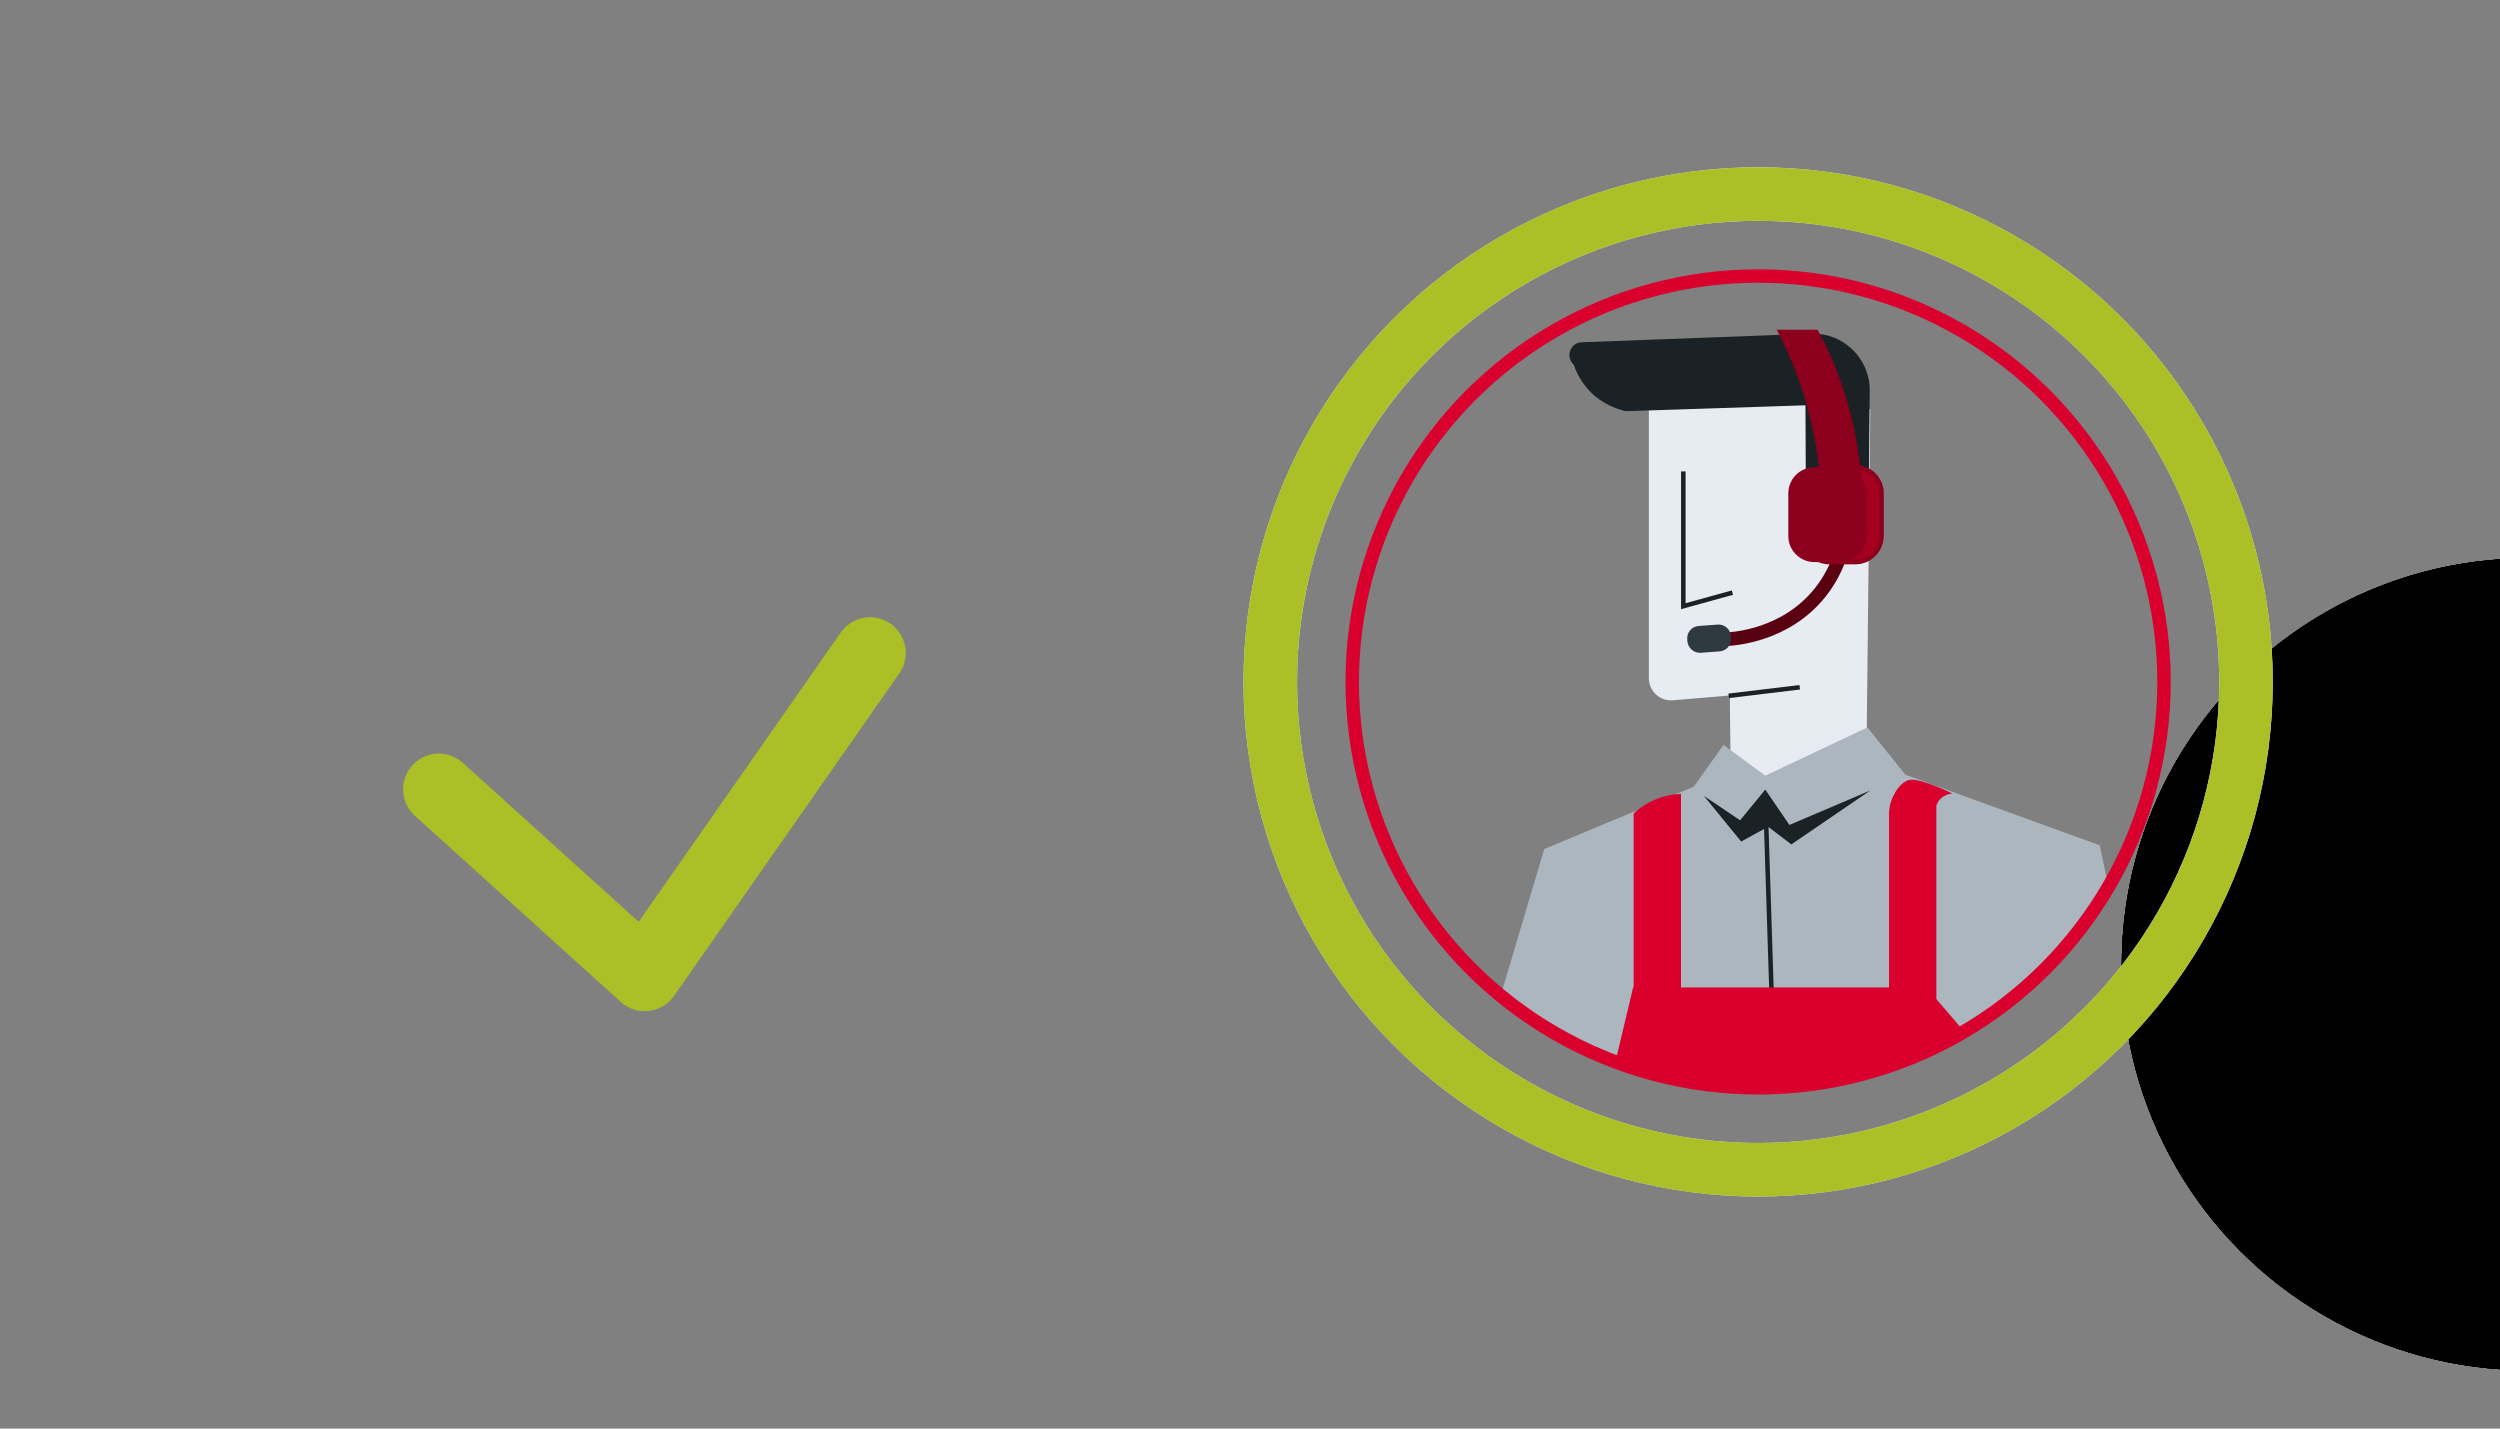 <?xml version="1.0" encoding="UTF-8"?>
<svg xmlns="http://www.w3.org/2000/svg" xmlns:xlink="http://www.w3.org/1999/xlink" id="ewvy65kw6e9m1" viewBox="0 0 1400 800" shape-rendering="geometricPrecision" text-rendering="geometricPrecision">
  <rect x="0" y="0" width="1400" height="800" fill="#808080" stroke="none"/>
  <style><![CDATA[#ewvy65kw6e9m66_tr {animation: ewvy65kw6e9m66_tr__tr 6000ms linear infinite normal forwards}@keyframes ewvy65kw6e9m66_tr__tr { 0% {transform: translate(1006.255px,423.265px) rotate(0deg)} 16.667% {transform: translate(1006.255px,423.265px) rotate(-3.377deg)} 33.333% {transform: translate(1006.255px,423.265px) rotate(0.132deg)} 50% {transform: translate(1006.255px,423.265px) rotate(-4.184deg)} 66.667% {transform: translate(1006.255px,423.265px) rotate(1.762deg)} 83.333% {transform: translate(1006.255px,423.265px) rotate(1.762deg)} 100% {transform: translate(1006.255px,423.265px) rotate(0deg)} }#ewvy65kw6e9m162_ts {animation: ewvy65kw6e9m162_ts__ts 6000ms linear infinite normal forwards}@keyframes ewvy65kw6e9m162_ts__ts { 0% {transform: translate(366.496px,453.536px) scale(0.8,0.8)} 8.333% {transform: translate(366.496px,453.536px) scale(1,1)} 16.667% {transform: translate(366.496px,453.536px) scale(0.8,0.8)} 74.667% {transform: translate(366.496px,453.536px) scale(1,1)} 83% {transform: translate(366.496px,453.536px) scale(1.2,1.2)} 91.333% {transform: translate(366.496px,453.536px) scale(1,1)} 99.667% {transform: translate(366.496px,453.536px) scale(0.8,0.8)} 100% {transform: translate(366.496px,453.536px) scale(0.8,0.8)} }#ewvy65kw6e9m162 {animation: ewvy65kw6e9m162_c_o 6000ms linear infinite normal forwards}@keyframes ewvy65kw6e9m162_c_o { 0% {opacity: 1} 8.333% {opacity: 1} 75% {opacity: 1} 83.333% {opacity: 1} 100% {opacity: 1} }#ewvy65kw6e9m163_ts {animation: ewvy65kw6e9m163_ts__ts 6000ms linear infinite normal forwards}@keyframes ewvy65kw6e9m163_ts__ts { 0% {transform: translate(366.496px,453.536px) scale(0.8,0.8)} 8.333% {transform: translate(366.496px,453.536px) scale(1.2,1.2)} 16.667% {transform: translate(366.496px,453.536px) scale(1.5,1.5)} 74.667% {transform: translate(366.496px,453.536px) scale(0.8,0.8)} 83% {transform: translate(366.496px,453.536px) scale(1.2,1.2)} 91.333% {transform: translate(366.496px,453.536px) scale(1.5,1.5)} 100% {transform: translate(366.496px,453.536px) scale(1.5,1.5)} }#ewvy65kw6e9m163 {animation: ewvy65kw6e9m163_c_o 6000ms linear infinite normal forwards}@keyframes ewvy65kw6e9m163_c_o { 0% {opacity: 0} 8.333% {opacity: 0.5} 16.667% {opacity: 0} 74.667% {opacity: 0} 83% {opacity: 0.5} 91.333% {opacity: 0} 100% {opacity: 0} }#ewvy65kw6e9m177_to {animation: ewvy65kw6e9m177_to__to 6000ms linear infinite normal forwards}@keyframes ewvy65kw6e9m177_to__to { 0% {transform: translate(774.8px,458.4px)} 3.333% {transform: translate(774.8px,400px)} 100% {transform: translate(774.8px,400px)} }#ewvy65kw6e9m177 {animation: ewvy65kw6e9m177_c_o 6000ms linear infinite normal forwards}@keyframes ewvy65kw6e9m177_c_o { 0% {opacity: 1} 3.333% {opacity: 0} 100% {opacity: 0} }#ewvy65kw6e9m178_to {animation: ewvy65kw6e9m178_to__to 6000ms linear infinite normal forwards}@keyframes ewvy65kw6e9m178_to__to { 0% {transform: translate(774.8px,546px)} 78.333% {transform: translate(774.8px,546px)} 83.333% {transform: translate(774.8px,458.4px)} 100% {transform: translate(774.8px,458.4px)} }#ewvy65kw6e9m178 {animation: ewvy65kw6e9m178_c_o 6000ms linear infinite normal forwards}@keyframes ewvy65kw6e9m178_c_o { 0% {opacity: 0} 75% {opacity: 0} 78.333% {opacity: 1} 83.333% {opacity: 1} 100% {opacity: 1} }#ewvy65kw6e9m179_to {animation: ewvy65kw6e9m179_to__to 6000ms linear infinite normal forwards}@keyframes ewvy65kw6e9m179_to__to { 0% {transform: translate(774.8px,546px)} 70% {transform: translate(774.8px,546px)} 78.333% {transform: translate(774.8px,400px)} 100% {transform: translate(774.8px,400px)} }#ewvy65kw6e9m179 {animation: ewvy65kw6e9m179_c_o 6000ms linear infinite normal forwards}@keyframes ewvy65kw6e9m179_c_o { 0% {opacity: 0} 66.667% {opacity: 0} 70% {opacity: 1} 75% {opacity: 1} 78.333% {opacity: 0} 100% {opacity: 0} }#ewvy65kw6e9m180_to {animation: ewvy65kw6e9m180_to__to 6000ms linear infinite normal forwards}@keyframes ewvy65kw6e9m180_to__to { 0% {transform: translate(774.8px,546px)} 61.667% {transform: translate(774.8px,546px)} 70% {transform: translate(774.8px,400px)} 100% {transform: translate(774.8px,400px)} }#ewvy65kw6e9m180 {animation: ewvy65kw6e9m180_c_o 6000ms linear infinite normal forwards}@keyframes ewvy65kw6e9m180_c_o { 0% {opacity: 0} 58.333% {opacity: 0} 61.667% {opacity: 1} 66.667% {opacity: 1} 70% {opacity: 0} 100% {opacity: 0} }#ewvy65kw6e9m181_to {animation: ewvy65kw6e9m181_to__to 6000ms linear infinite normal forwards}@keyframes ewvy65kw6e9m181_to__to { 0% {transform: translate(774.8px,546px)} 53.333% {transform: translate(774.8px,546px)} 61.667% {transform: translate(774.8px,400px)} 100% {transform: translate(774.8px,400px)} }#ewvy65kw6e9m181 {animation: ewvy65kw6e9m181_c_o 6000ms linear infinite normal forwards}@keyframes ewvy65kw6e9m181_c_o { 0% {opacity: 0} 50% {opacity: 0} 53.333% {opacity: 1} 58.333% {opacity: 1} 61.667% {opacity: 0} 100% {opacity: 0} }#ewvy65kw6e9m182_to {animation: ewvy65kw6e9m182_to__to 6000ms linear infinite normal forwards}@keyframes ewvy65kw6e9m182_to__to { 0% {transform: translate(774.8px,546px)} 45% {transform: translate(774.8px,546px)} 53.333% {transform: translate(774.8px,400px)} 100% {transform: translate(774.8px,400px)} }#ewvy65kw6e9m182 {animation: ewvy65kw6e9m182_c_o 6000ms linear infinite normal forwards}@keyframes ewvy65kw6e9m182_c_o { 0% {opacity: 0} 41.667% {opacity: 0} 45% {opacity: 1} 50% {opacity: 1} 53.333% {opacity: 0} 100% {opacity: 0} }#ewvy65kw6e9m183_to {animation: ewvy65kw6e9m183_to__to 6000ms linear infinite normal forwards}@keyframes ewvy65kw6e9m183_to__to { 0% {transform: translate(774.8px,546px)} 36.667% {transform: translate(774.8px,546px)} 45% {transform: translate(774.8px,400px)} 100% {transform: translate(774.8px,400px)} }#ewvy65kw6e9m183 {animation: ewvy65kw6e9m183_c_o 6000ms linear infinite normal forwards}@keyframes ewvy65kw6e9m183_c_o { 0% {opacity: 0} 33.333% {opacity: 0} 36.667% {opacity: 1} 41.667% {opacity: 1} 45% {opacity: 0} 100% {opacity: 0} }#ewvy65kw6e9m184_to {animation: ewvy65kw6e9m184_to__to 6000ms linear infinite normal forwards}@keyframes ewvy65kw6e9m184_to__to { 0% {transform: translate(774.8px,546px)} 28.333% {transform: translate(774.8px,546px)} 36.667% {transform: translate(774.8px,400px)} 100% {transform: translate(774.8px,400px)} }#ewvy65kw6e9m184 {animation: ewvy65kw6e9m184_c_o 6000ms linear infinite normal forwards}@keyframes ewvy65kw6e9m184_c_o { 0% {opacity: 0} 25% {opacity: 0} 28.333% {opacity: 1} 33.333% {opacity: 1} 36.667% {opacity: 0} 100% {opacity: 0} }#ewvy65kw6e9m185_to {animation: ewvy65kw6e9m185_to__to 6000ms linear infinite normal forwards}@keyframes ewvy65kw6e9m185_to__to { 0% {transform: translate(774.8px,546px)} 20% {transform: translate(774.8px,546px)} 28.333% {transform: translate(774.8px,400px)} 100% {transform: translate(774.8px,400px)} }#ewvy65kw6e9m185 {animation: ewvy65kw6e9m185_c_o 6000ms linear infinite normal forwards}@keyframes ewvy65kw6e9m185_c_o { 0% {opacity: 0} 16.667% {opacity: 0} 20% {opacity: 1} 25% {opacity: 1} 28.333% {opacity: 0} 100% {opacity: 0} }#ewvy65kw6e9m186_to {animation: ewvy65kw6e9m186_to__to 6000ms linear infinite normal forwards}@keyframes ewvy65kw6e9m186_to__to { 0% {transform: translate(774.8px,555.222px)} 11.667% {transform: translate(774.8px,555.222px)} 20% {transform: translate(774.8px,400px)} 100% {transform: translate(774.8px,400px)} }#ewvy65kw6e9m186 {animation: ewvy65kw6e9m186_c_o 6000ms linear infinite normal forwards}@keyframes ewvy65kw6e9m186_c_o { 0% {opacity: 0} 8.333% {opacity: 0} 11.667% {opacity: 1} 16.667% {opacity: 1} 20% {opacity: 0} 100% {opacity: 0} }#ewvy65kw6e9m187_to {animation: ewvy65kw6e9m187_to__to 6000ms linear infinite normal forwards}@keyframes ewvy65kw6e9m187_to__to { 0% {transform: translate(774.8px,555.222px)} 3.333% {transform: translate(774.8px,555.222px)} 11.667% {transform: translate(774.8px,400px)} 100% {transform: translate(774.8px,400px)} }#ewvy65kw6e9m187 {animation: ewvy65kw6e9m187_c_o 6000ms linear infinite normal forwards}@keyframes ewvy65kw6e9m187_c_o { 0% {opacity: 0} 3.333% {opacity: 1} 8.333% {opacity: 1} 11.667% {opacity: 0} 100% {opacity: 0} }#ewvy65kw6e9m190_to {animation: ewvy65kw6e9m190_to__to 6000ms linear infinite normal forwards}@keyframes ewvy65kw6e9m190_to__to { 0% {transform: translate(774.8px,546px)} 78.333% {transform: translate(774.8px,546px)} 83.333% {transform: translate(774.8px,458.4px)} 100% {transform: translate(774.8px,458.4px)} }#ewvy65kw6e9m190 {animation: ewvy65kw6e9m190_c_o 6000ms linear infinite normal forwards}@keyframes ewvy65kw6e9m190_c_o { 0% {opacity: 0} 75% {opacity: 0} 78.333% {opacity: 1} 83.333% {opacity: 1} 100% {opacity: 1} }]]></style>
  <defs>
    <circle id="ewvy65kw6e9m2" r="227.3"></circle>
    <circle id="ewvy65kw6e9m3" r="227.3"></circle>
    <circle id="ewvy65kw6e9m4" r="227.3"></circle>
    <circle id="ewvy65kw6e9m5" r="227.3"></circle>
    <circle id="ewvy65kw6e9m6" r="227.3"></circle>
    <path id="ewvy65kw6e9m7" d="M1467.5,418.7L1444.6,376.9C1435.9,361,1415.6,355.8,1400.2,365.2L1290.8,432.5C1285.4,435.8,1286.8,444.2,1293,445.6C1295.7,448,1301,452.2,1309.2,454.5C1319.3,457.2,1327.7,455.1,1331.3,454C1359.9,436.6,1388.6,419.1,1417.1,401.7L1439.2,440.5L1450,432.6L1462.4,455.2L1473.6,444.4L1461.8,423.3L1467.5,418.7Z"></path>
    <circle id="ewvy65kw6e9m8" r="227.3"></circle>
    <circle id="ewvy65kw6e9m9" r="227.3"></circle>
    <circle id="ewvy65kw6e9m10" r="227.3"></circle>
    <circle id="ewvy65kw6e9m11" r="227.3"></circle>
    <circle id="ewvy65kw6e9m12" r="227.3"></circle>
    <circle id="ewvy65kw6e9m13" r="227.3"></circle>
    <circle id="ewvy65kw6e9m14" r="227.3"></circle>
    <circle id="ewvy65kw6e9m15" r="227.3"></circle>
    <circle id="ewvy65kw6e9m16" r="227.3"></circle>
    <circle id="ewvy65kw6e9m17" r="227.3"></circle>
    <circle id="ewvy65kw6e9m18" r="227.3"></circle>
    <circle id="ewvy65kw6e9m19" r="227.3"></circle>
    <circle id="ewvy65kw6e9m20" r="227.3"></circle>
  </defs>
  <g id="ewvy65kw6e9m21">
    <g id="ewvy65kw6e9m22">
      <g id="ewvy65kw6e9m23">
        <g id="ewvy65kw6e9m24">
          <g id="ewvy65kw6e9m25">
            <g id="ewvy65kw6e9m26" clip-path="url(#ewvy65kw6e9m27)">
              <clipPath id="ewvy65kw6e9m27">
                <use id="ewvy65kw6e9m28" width="454.6" height="454.6" xlink:href="#ewvy65kw6e9m2" transform="matrix(1 0 0 1 1415.5 540)" fill="rgb(0,0,0)" stroke="none" stroke-width="1"></use>
              </clipPath>
            </g>
          </g>
        </g>
      </g>
      <g id="ewvy65kw6e9m29">
        <g id="ewvy65kw6e9m30">
          <g id="ewvy65kw6e9m31">
            <g id="ewvy65kw6e9m32" clip-path="url(#ewvy65kw6e9m33)">
              <clipPath id="ewvy65kw6e9m33">
                <use id="ewvy65kw6e9m34" width="454.6" height="454.6" xlink:href="#ewvy65kw6e9m3" transform="matrix(1 0 0 1 1415.5 540)" fill="rgb(0,0,0)" stroke="none" stroke-width="1"></use>
              </clipPath>
            </g>
          </g>
        </g>
      </g>
      <g id="ewvy65kw6e9m35">
        <g id="ewvy65kw6e9m36">
          <g id="ewvy65kw6e9m37">
            <g id="ewvy65kw6e9m38" clip-path="url(#ewvy65kw6e9m39)">
              <clipPath id="ewvy65kw6e9m39"></clipPath>
            </g>
          </g>
        </g>
      </g>
      <g id="ewvy65kw6e9m40">
        <g id="ewvy65kw6e9m41">
          <g id="ewvy65kw6e9m42">
            <g id="ewvy65kw6e9m43" clip-path="url(#ewvy65kw6e9m44)">
              <clipPath id="ewvy65kw6e9m44">
                <use id="ewvy65kw6e9m45" width="454.6" height="454.6" xlink:href="#ewvy65kw6e9m5" transform="matrix(1 0 0 1 1415.5 540)" fill="rgb(0,0,0)" stroke="none" stroke-width="1"></use>
              </clipPath>
            </g>
          </g>
        </g>
      </g>
      <g id="ewvy65kw6e9m46">
        <g id="ewvy65kw6e9m47">
          <g id="ewvy65kw6e9m48">
            <g id="ewvy65kw6e9m49" clip-path="url(#ewvy65kw6e9m58)">
              <g id="ewvy65kw6e9m50">
                <g id="ewvy65kw6e9m51">
                  <g id="ewvy65kw6e9m52">
                    <g id="ewvy65kw6e9m53">
                      <g id="ewvy65kw6e9m54" clip-path="url(#ewvy65kw6e9m56)">
                        <rect id="ewvy65kw6e9m55" display="none" width="59.3" height="62.2" rx="0" ry="0" transform="matrix(0.992 -0.128 0.128 0.992 1427.388 413.351)" fill="rgb(172,182,191)" stroke="none" stroke-width="1"></rect>
                        <clipPath id="ewvy65kw6e9m56">
                          <use id="ewvy65kw6e9m57" width="186.154" height="95.299" xlink:href="#ewvy65kw6e9m7" fill="rgb(0,0,0)" stroke="none" stroke-width="1"></use>
                        </clipPath>
                      </g>
                    </g>
                  </g>
                </g>
              </g>
              <clipPath id="ewvy65kw6e9m58">
                <use id="ewvy65kw6e9m59" width="454.6" height="454.6" xlink:href="#ewvy65kw6e9m6" transform="matrix(1 0 0 1 1415.5 540)" fill="rgb(0,0,0)" stroke="none" stroke-width="1"></use>
              </clipPath>
            </g>
          </g>
        </g>
      </g>
      <g id="ewvy65kw6e9m60">
        <g id="ewvy65kw6e9m61">
          <g id="ewvy65kw6e9m62">
            <g id="ewvy65kw6e9m63" clip-path="url(#ewvy65kw6e9m64)">
              <clipPath id="ewvy65kw6e9m64">
                <use id="ewvy65kw6e9m65" width="454.6" height="454.6" xlink:href="#ewvy65kw6e9m8" transform="matrix(1 0 0 1 1415.5 540)" fill="rgb(0,0,0)" stroke="none" stroke-width="1"></use>
              </clipPath>
            </g>
          </g>
        </g>
        <g id="ewvy65kw6e9m66_tr" transform="translate(1006.255,423.265) rotate(0)">
          <g id="ewvy65kw6e9m66" transform="translate(-1006.255,-423.265)">
            <polygon id="ewvy65kw6e9m67" points="1475.1,614.6 1399.7,614.6 1397.1,387.3 1477.6,387.3" transform="matrix(1 0 0 1 -430.245 -158.184)" fill="rgb(230,236,242)" stroke="none" stroke-width="1"></polygon>
            <path id="ewvy65kw6e9m68" d="M1454.9,350.2L1354.3,350.2L1354.3,537.9C1354.3,545.2,1360.5,550.9,1367.8,550.3L1473.5,541.3L1473.5,368.7C1473.4,358.5,1465.1,350.2,1454.9,350.2Z" transform="matrix(1 0 0 1 -430.945 -158.134)" fill="rgb(230,236,242)" stroke="none" stroke-width="1"></path>
            <polyline id="ewvy65kw6e9m69" points="1401.1,490 1373.6,497.6 1373.6,422.1" transform="matrix(1 0 0 1 -430.945 -158.134)" fill="none" stroke="rgb(27,34,38)" stroke-width="2.536" stroke-miterlimit="10"></polyline>
            <line id="ewvy65kw6e9m70" x1="1399" y1="547.8" x2="1438.8" y2="543" transform="matrix(1 0 0 1 -430.945 -158.134)" fill="none" stroke="rgb(27,34,38)" stroke-width="2.536" stroke-miterlimit="10"></line>
            <path id="ewvy65kw6e9m71" d="M1477.5,424.7L1478,377C1478.2,358.9,1463.2,344.3,1445.1,345L1316.7,349.8C1310.3,350,1307.4,358,1312.2,362.3C1313.4,365.7,1316,372.1,1322,378C1329.5,385.3,1337.9,387.6,1341.5,388.4C1375,387.3,1408.5,386.2,1442,385.1L1442.2,429.7L1455.4,428L1455,453.8L1470.1,449.9L1470.3,425.7L1477.5,424.7Z" transform="matrix(1 0 0 1 -430.945 -158.134)" fill="rgb(27,34,38)" stroke="none" stroke-width="1"></path>
            <g id="ewvy65kw6e9m72">
              <path id="ewvy65kw6e9m73" d="M1464.7,454.7C1463.9,461.7,1461.2,476.3,1450.1,490.1C1431,513.9,1402.4,515.9,1397.6,516.1" transform="matrix(1 0 0 1 -430.945 -158.134)" fill="none" stroke="rgb(89,0,17)" stroke-width="7.607" stroke-linecap="round" stroke-miterlimit="10"></path>
              <path id="ewvy65kw6e9m74" d="M1470,472.9L1455.4,472.9C1447.4,472.9,1440.8,466.4,1440.8,458.3L1440.8,434.4C1440.8,426.4,1447.3,419.8,1455.4,419.8L1470,419.8C1478,419.8,1484.6,426.3,1484.6,434.4L1484.6,458.3C1484.5,466.3,1478,472.9,1470,472.9Z" transform="matrix(1 0 0 1 -430.945 -158.134)" fill="rgb(166,0,32)" stroke="rgb(140,0,29)" stroke-width="2.536" stroke-miterlimit="10"></path>
              <use id="ewvy65kw6e9m75" display="none" width="454.6" height="454.6" xlink:href="#ewvy65kw6e9m11" transform="matrix(1 0 0 1 1415.5 540)" fill="rgb(0,0,0)" stroke="none" stroke-width="1"></use>
              <path id="ewvy65kw6e9m76" d="M1461.6,472.9L1447,472.9C1439,472.9,1432.4,466.4,1432.4,458.3L1432.4,434.4C1432.4,426.4,1438.9,419.8,1447,419.8L1461.6,419.8C1469.6,419.8,1476.2,426.3,1476.2,434.4L1476.2,458.3C1476.2,466.3,1469.7,472.9,1461.6,472.9Z" transform="matrix(1 0 0 1 -430.945 -158.134)" fill="rgb(140,0,29)" stroke="none" stroke-width="1"></path>
              <use id="ewvy65kw6e9m77" display="none" width="454.6" height="454.6" xlink:href="#ewvy65kw6e9m10" transform="matrix(1 0 0 1 1415.5 540)" fill="rgb(0,0,0)" stroke="none" stroke-width="1"></use>
              <path id="ewvy65kw6e9m78" d="M1474.1,445.3L1451.2,445.3C1450.9,419,1446.4,387.5,1432,355.3C1430.1,351,1428,346.8,1425.9,342.8C1433.5,342.8,1441.2,342.8,1448.8,342.8C1450.5,346,1452.2,349.3,1453.9,352.7C1469.3,385.1,1474,417.5,1474.1,445.3Z" transform="matrix(1 0 0 1 -430.945 -158.134)" fill="rgb(140,0,29)" stroke="none" stroke-width="1"></path>
              <use id="ewvy65kw6e9m79" display="none" width="454.6" height="454.6" xlink:href="#ewvy65kw6e9m4" transform="matrix(1 0 0 1 1415.5 540)" fill="rgb(0,0,0)" stroke="none" stroke-width="1"></use>
              <path id="ewvy65kw6e9m80" display="none" d="M1476.9,465.9L1434.9,465.9L1434.9,425.1L1476.9,425.1C1483.8,427.4,1486.6,431.4,1487.5,432.9C1492.6,441.5,1489,455.6,1476.9,465.9Z" fill="rgb(230,236,242)" stroke="none" stroke-width="1"></path>
              <path id="ewvy65kw6e9m81" d="M1383.3,523.7L1394,522.9C1397.8,522.6,1400.6,519.3,1400.3,515.5L1400.2,514.2C1399.9,510.4,1396.6,507.6,1392.8,507.9L1382.1,508.7C1378.3,509,1375.5,512.3,1375.8,516.1L1375.9,517.4C1376.3,521.1,1379.6,523.9,1383.3,523.7Z" transform="matrix(1 0 0 1 -430.945 -158.134)" fill="rgb(47,57,64)" stroke="none" stroke-width="1"></path>
              <use id="ewvy65kw6e9m82" display="none" width="454.6" height="454.6" xlink:href="#ewvy65kw6e9m13" transform="matrix(1 0 0 1 1415.5 540)" fill="rgb(0,0,0)" stroke="none" stroke-width="1"></use>
              <use id="ewvy65kw6e9m83" display="none" width="454.6" height="454.6" xlink:href="#ewvy65kw6e9m14" transform="matrix(1 0 0 1 1415.5 540)" fill="rgb(0,0,0)" stroke="none" stroke-width="1"></use>
            </g>
          </g>
        </g>
      </g>
      <g id="ewvy65kw6e9m84">
        <g id="ewvy65kw6e9m85">
          <g id="ewvy65kw6e9m86">
            <g id="ewvy65kw6e9m87" clip-path="url(#ewvy65kw6e9m88)">
              <clipPath id="ewvy65kw6e9m88">
                <use id="ewvy65kw6e9m89" width="454.6" height="454.6" xlink:href="#ewvy65kw6e9m9" transform="matrix(1 0 0 1 1415.5 540)" fill="rgb(0,0,0)" stroke="none" stroke-width="1"></use>
              </clipPath>
            </g>
          </g>
        </g>
      </g>
      <g id="ewvy65kw6e9m90">
        <g id="ewvy65kw6e9m91">
          <g id="ewvy65kw6e9m92">
            <g id="ewvy65kw6e9m93" clip-path="url(#ewvy65kw6e9m94)">
              <clipPath id="ewvy65kw6e9m94"></clipPath>
            </g>
          </g>
        </g>
      </g>
      <g id="ewvy65kw6e9m95">
        <g id="ewvy65kw6e9m96">
          <g id="ewvy65kw6e9m97">
            <g id="ewvy65kw6e9m98" clip-path="url(#ewvy65kw6e9m99)">
              <clipPath id="ewvy65kw6e9m99"></clipPath>
            </g>
          </g>
        </g>
      </g>
      <g id="ewvy65kw6e9m100">
        <g id="ewvy65kw6e9m101">
          <g id="ewvy65kw6e9m102">
            <g id="ewvy65kw6e9m103" clip-path="url(#ewvy65kw6e9m104)">
              <clipPath id="ewvy65kw6e9m104" display="none">
                <use id="ewvy65kw6e9m105" width="454.6" height="454.6" xlink:href="#ewvy65kw6e9m12" transform="matrix(1 0 0 1 1415.5 540)" fill="rgb(0,0,0)" stroke="none" stroke-width="1"></use>
              </clipPath>
            </g>
          </g>
        </g>
      </g>
      <g id="ewvy65kw6e9m106">
        <g id="ewvy65kw6e9m107">
          <g id="ewvy65kw6e9m108">
            <g id="ewvy65kw6e9m109" clip-path="url(#ewvy65kw6e9m110)">
              <clipPath id="ewvy65kw6e9m110"></clipPath>
            </g>
          </g>
        </g>
      </g>
      <g id="ewvy65kw6e9m111">
        <g id="ewvy65kw6e9m112">
          <g id="ewvy65kw6e9m113">
            <g id="ewvy65kw6e9m114" clip-path="url(#ewvy65kw6e9m115)">
              <clipPath id="ewvy65kw6e9m115"></clipPath>
            </g>
          </g>
        </g>
      </g>
      <g id="ewvy65kw6e9m116">
        <g id="ewvy65kw6e9m117">
          <g id="ewvy65kw6e9m118">
            <g id="ewvy65kw6e9m119" clip-path="url(#ewvy65kw6e9m121)">
              <polygon id="ewvy65kw6e9m120" points="1295.7,633.6 1379.4,598.7 1396.1,575.3 1419.5,592.5 1476.7,565.5 1498,592 1606.8,631.5 1642.1,799 1247.8,794.9" transform="matrix(1 0 0 1 -430.945 -158.134)" fill="rgb(172,182,191)" stroke="none" stroke-width="1"></polygon>
              <clipPath id="ewvy65kw6e9m121">
                <use id="ewvy65kw6e9m122" width="454.6" height="454.6" xlink:href="#ewvy65kw6e9m15" transform="matrix(1 0 0 1 984.555 381.866)" fill="rgb(0,0,0)" stroke="none" stroke-width="1"></use>
              </clipPath>
            </g>
          </g>
        </g>
      </g>
      <g id="ewvy65kw6e9m123">
        <g id="ewvy65kw6e9m124">
          <g id="ewvy65kw6e9m125">
            <g id="ewvy65kw6e9m126" clip-path="url(#ewvy65kw6e9m128)">
              <polygon id="ewvy65kw6e9m127" points="1385.2,603.9 1405.4,617.5 1419.5,600.3 1433,620.1 1478.3,600.8 1434.1,631 1421.1,621.1 1406,629.4" transform="matrix(1 0 0 1 -430.945 -158.134)" fill="rgb(27,34,38)" stroke="none" stroke-width="1"></polygon>
              <clipPath id="ewvy65kw6e9m128">
                <use id="ewvy65kw6e9m129" width="454.6" height="454.6" xlink:href="#ewvy65kw6e9m16" transform="matrix(1 0 0 1 984.555 381.866)" fill="rgb(0,0,0)" stroke="none" stroke-width="1"></use>
              </clipPath>
            </g>
          </g>
        </g>
      </g>
      <g id="ewvy65kw6e9m130">
        <g id="ewvy65kw6e9m131">
          <g id="ewvy65kw6e9m132">
            <g id="ewvy65kw6e9m133" clip-path="url(#ewvy65kw6e9m135)">
              <line id="ewvy65kw6e9m134" x1="1420" y1="619.6" x2="1423.6" y2="732.4" transform="matrix(1 0 0 1 -430.945 -158.134)" fill="none" stroke="rgb(27,34,38)" stroke-width="2.536" stroke-miterlimit="10"></line>
              <clipPath id="ewvy65kw6e9m135">
                <use id="ewvy65kw6e9m136" width="454.6" height="454.6" xlink:href="#ewvy65kw6e9m17" transform="matrix(1 0 0 1 984.555 381.866)" fill="rgb(0,0,0)" stroke="none" stroke-width="1"></use>
              </clipPath>
            </g>
          </g>
        </g>
      </g>
      <g id="ewvy65kw6e9m137">
        <g id="ewvy65kw6e9m138">
          <g id="ewvy65kw6e9m139">
            <g id="ewvy65kw6e9m140" clip-path="url(#ewvy65kw6e9m142)">
              <path id="ewvy65kw6e9m141" d="M1372.3,602.7C1367.8,602.9,1360.3,603.9,1352.7,608.5C1349.9,610.2,1347.6,612,1345.8,613.7C1345.8,654.3,1345.8,694.9,1345.8,735.5L1372.3,735.5L1372.3,602.7Z" transform="matrix(1 0 0 1 -430.945 -158.134)" fill="rgb(218,0,45)" stroke="none" stroke-width="1"></path>
              <clipPath id="ewvy65kw6e9m142">
                <use id="ewvy65kw6e9m143" width="454.6" height="454.6" xlink:href="#ewvy65kw6e9m18" transform="matrix(1 0 0 1 984.555 381.866)" fill="rgb(0,0,0)" stroke="none" stroke-width="1"></use>
              </clipPath>
            </g>
          </g>
        </g>
      </g>
      <g id="ewvy65kw6e9m144">
        <g id="ewvy65kw6e9m145">
          <g id="ewvy65kw6e9m146">
            <g id="ewvy65kw6e9m147" clip-path="url(#ewvy65kw6e9m149)">
              <path id="ewvy65kw6e9m148" d="M1524.2,602.5C1519.3,600,1514.9,598.3,1511.5,597.1C1503.1,594.2,1500.8,594.7,1499.8,595C1495.1,596.5,1492.6,601.2,1491.3,603.7C1489.2,607.8,1488.8,611.6,1488.8,613.7C1488.8,654.3,1488.8,694.9,1488.8,735.5L1515.3,735.5L1515.3,609.3C1515.6,608.4,1516.3,606.6,1518,605.1C1520.6,602.9,1523.4,602.6,1524.2,602.5Z" transform="matrix(1 0 0 1 -430.945 -158.134)" fill="rgb(218,0,45)" stroke="none" stroke-width="1"></path>
              <clipPath id="ewvy65kw6e9m149">
                <use id="ewvy65kw6e9m150" width="454.6" height="454.6" xlink:href="#ewvy65kw6e9m19" transform="matrix(1 0 0 1 984.555 381.866)" fill="rgb(0,0,0)" stroke="none" stroke-width="1"></use>
              </clipPath>
            </g>
          </g>
        </g>
      </g>
      <g id="ewvy65kw6e9m151">
        <g id="ewvy65kw6e9m152">
          <g id="ewvy65kw6e9m153">
            <g id="ewvy65kw6e9m154" clip-path="url(#ewvy65kw6e9m156)">
              <polygon id="ewvy65kw6e9m155" points="1319,885.1 1319,822.3 1345.5,711.1 1509.7,711.1 1544.5,751.7 1555.4,871.8" transform="matrix(1 0 0 1 -430.945 -158.134)" fill="rgb(218,0,45)" stroke="none" stroke-width="1"></polygon>
              <clipPath id="ewvy65kw6e9m156">
                <use id="ewvy65kw6e9m157" width="454.6" height="454.6" xlink:href="#ewvy65kw6e9m20" transform="matrix(1 0 0 1 984.555 381.866)" fill="rgb(0,0,0)" stroke="none" stroke-width="1"></use>
              </clipPath>
            </g>
          </g>
        </g>
      </g>
    </g>
    <circle id="ewvy65kw6e9m158" r="227.3" transform="matrix(1 0 0 1 984.555 381.866)" fill="none" stroke="rgb(218,0,45)" stroke-width="7.536" stroke-linecap="round" stroke-linejoin="round" stroke-miterlimit="10"></circle>
    <circle id="ewvy65kw6e9m159" r="273.2" transform="matrix(1 0 0 1 984.555 381.866)" fill="none" stroke="rgb(230,236,242)" stroke-width="30" stroke-linecap="round" stroke-linejoin="round" stroke-miterlimit="10"></circle>
    <g id="ewvy65kw6e9m160">
      <path id="ewvy65kw6e9m161" display="none" d="M1415.5,266.8C1566.4,266.8,1688.7,389.1,1688.7,540C1688.7,690.9,1566.4,813.2,1415.5,813.2C1264.6,813.2,1142.2,690.9,1142.2,540" fill="none" stroke="rgb(171,191,38)" stroke-width="30" stroke-linecap="round" stroke-linejoin="round" stroke-miterlimit="10" stroke-dasharray="20,200"></path>
      <g id="ewvy65kw6e9m162_ts" transform="translate(366.496,453.536) scale(0.8,0.8)">
        <path id="ewvy65kw6e9m162" d="M-28.629,145.6C-28.629,145.6,115.497,275.916,115.497,275.916C115.497,275.916,273.2,50.15,273.2,50.15C273.2,50.15,115.497,275.916,115.497,275.916C115.497,275.916,-28.629,145.6,-28.629,145.6Z" transform="translate(-122.286,-159.999)" fill="none" stroke="rgb(171,191,38)" stroke-width="50" stroke-linecap="round" stroke-linejoin="round" stroke-miterlimit="10" stroke-dasharray="0"></path>
      </g>
      <g id="ewvy65kw6e9m163_ts" transform="translate(366.496,453.536) scale(0.8,0.8)">
        <path id="ewvy65kw6e9m163" d="M-28.629,145.6C-28.629,145.6,115.497,275.916,115.497,275.916C115.497,275.916,273.2,50.15,273.2,50.15C273.2,50.15,115.497,275.916,115.497,275.916C115.497,275.916,-28.629,145.6,-28.629,145.6Z" transform="translate(-122.286,-159.999)" opacity="0" fill="none" stroke="rgb(171,191,38)" stroke-width="50" stroke-linecap="round" stroke-linejoin="round" stroke-miterlimit="10" stroke-dasharray="0"></path>
      </g>
      <circle id="ewvy65kw6e9m164" r="273.2" transform="matrix(1 0 0 1 984.555 381.866)" fill="none" stroke="rgb(171,191,38)" stroke-width="30" stroke-linecap="round" stroke-linejoin="round" stroke-miterlimit="10" stroke-dasharray="0"></circle>
    </g>
    <g id="ewvy65kw6e9m165"></g>
  </g>
  <g id="ewvy65kw6e9m166">
    <g id="ewvy65kw6e9m167"></g>
    <g id="ewvy65kw6e9m168"></g>
    <g id="ewvy65kw6e9m169"></g>
    <g id="ewvy65kw6e9m170"></g>
    <g id="ewvy65kw6e9m171"></g>
    <g id="ewvy65kw6e9m172"></g>
    <g id="ewvy65kw6e9m173"></g>
    <g id="ewvy65kw6e9m174"></g>
    <g id="ewvy65kw6e9m175"></g>
    <g id="ewvy65kw6e9m176" display="none">
      <g id="ewvy65kw6e9m177_to" transform="translate(774.8,458.4)">
        <path id="ewvy65kw6e9m177" d="M1894.6,866.5C1882.2,878,1867.5,882.9,1851.6,882.9C1812.7,882.9,1783.9,858.4,1783.9,818.9L1783.9,818.3C1783.9,773.9,1818.2,745.1,1864.3,745.1C1893.7,745.1,1911,753.2,1926.3,768.4C1941,783.1,1950.5,806.2,1950.5,843.4L1950.5,844C1950.5,909.7,1917.6,955,1857.4,955C1827.1,955,1805.5,945.5,1786.8,931.1L1813,892.5C1827.1,903.5,1840.4,908.6,1856.2,908.6C1885.7,908.5,1893.2,882.6,1894.6,866.5ZM1895.2,816.6L1895.2,816C1895.2,800.4,1884,788.3,1866.4,788.3C1848.8,788.3,1838.1,800.1,1838.1,815.7L1838.1,816.3C1838.1,831.6,1849.3,842.8,1866.9,842.8C1884.5,842.8,1895.2,831.3,1895.2,816.6Z" transform="translate(-1867.2,-850.05)" fill="rgb(218,0,45)" stroke="none" stroke-width="1"></path>
      </g>
      <g id="ewvy65kw6e9m178_to" transform="translate(774.8,546)">
        <path id="ewvy65kw6e9m178" d="M1894.6,866.5C1882.2,878,1867.5,882.9,1851.6,882.9C1812.7,882.9,1783.9,858.4,1783.9,818.9L1783.9,818.3C1783.9,773.9,1818.2,745.1,1864.3,745.1C1893.7,745.1,1911,753.2,1926.3,768.4C1941,783.1,1950.5,806.2,1950.5,843.4L1950.5,844C1950.5,909.7,1917.6,955,1857.4,955C1827.1,955,1805.5,945.5,1786.8,931.1L1813,892.5C1827.1,903.5,1840.4,908.6,1856.2,908.6C1885.7,908.5,1893.2,882.6,1894.6,866.5ZM1895.2,816.6L1895.2,816C1895.2,800.4,1884,788.3,1866.4,788.3C1848.8,788.3,1838.1,800.1,1838.1,815.7L1838.1,816.3C1838.1,831.6,1849.3,842.8,1866.9,842.8C1884.5,842.8,1895.2,831.3,1895.2,816.6Z" transform="translate(-1867.2,-850.05)" opacity="0" fill="rgb(218,0,45)" stroke="none" stroke-width="1"></path>
      </g>
      <g id="ewvy65kw6e9m179_to" transform="translate(774.8,546)">
        <path id="ewvy65kw6e9m179" d="M1606.9,900.9L1606.9,900.3C1606.9,875.8,1619.6,861.1,1641.2,851.9C1625.9,843.3,1613.8,829.7,1613.8,807.8L1613.8,807.2C1613.8,775.2,1644.4,751.3,1689.6,751.3C1734.9,751.3,1765.7,775.2,1765.7,807.2L1765.7,807.8C1765.7,829.7,1753.6,843.3,1738,851.9C1758.5,861.4,1772.6,875,1772.6,899.8L1772.6,900.4C1772.6,936.7,1738,960.1,1689.6,960.1C1641.2,960,1606.9,936.1,1606.9,900.9ZM1718.7,895.5L1718.7,894.9C1718.7,881.6,1706.9,872.7,1689.6,872.7C1672.6,872.7,1660.5,881.6,1660.5,894.9L1660.5,895.5C1660.5,907.6,1670.9,918.3,1689.6,918.3C1708.3,918.3,1718.7,907.6,1718.7,895.5ZM1714.7,814.5L1714.7,813.9C1714.7,802.7,1705.2,792.6,1689.6,792.6C1674.3,792.6,1664.8,802.7,1664.8,813.9L1664.8,814.5C1664.8,827.2,1674.6,836.7,1689.6,836.7C1704.6,836.7,1714.7,827.1,1714.7,814.5Z" transform="translate(-1689.75,-855.7)" opacity="0" fill="rgb(218,0,45)" stroke="none" stroke-width="1"></path>
      </g>
      <g id="ewvy65kw6e9m180_to" transform="translate(774.8,546)">
        <path id="ewvy65kw6e9m180" d="M1539.5,801.8L1446.1,801.8L1446.1,754.8L1601.5,754.8L1601.5,796.9L1512.4,956.6L1450.7,956.6L1539.5,801.8Z" transform="translate(-1523.8,-855.7)" opacity="0" fill="rgb(218,0,45)" stroke="none" stroke-width="1"></path>
      </g>
      <g id="ewvy65kw6e9m181_to" transform="translate(774.8,546)">
        <path id="ewvy65kw6e9m181" d="M1270.5,931.9C1255.5,916.9,1245.7,894.1,1245.7,856.4L1245.7,855.8C1245.7,793,1276.3,745.1,1339.4,745.1C1367.7,745.1,1387.3,752.9,1406.6,767.3L1380.4,806.5C1368,797.3,1356.5,791.2,1340.3,791.2C1311.2,791.2,1303.7,818.3,1302.2,834.4C1315.2,824.3,1328.4,818.8,1345.7,818.8C1381.2,818.8,1412.3,841.3,1412.3,881.6L1412.3,882.2C1412.3,927.2,1376.3,954.8,1332.2,954.8C1303.7,955,1285.2,946.3,1270.5,931.9ZM1358.2,885.5L1358.2,884.9C1358.2,870.2,1347,859,1329.4,859C1311.8,859,1301.4,870,1301.4,884.7L1301.4,885.3C1301.4,900,1312.4,911.5,1329.9,911.5C1347.5,911.4,1358.2,900.2,1358.2,885.5Z" transform="translate(-1329,-849.952)" opacity="0" fill="rgb(218,0,45)" stroke="none" stroke-width="1"></path>
      </g>
      <g id="ewvy65kw6e9m182_to" transform="translate(774.8,546)">
        <path id="ewvy65kw6e9m182" d="M1047.8,928.6L1079.8,891.1C1095.9,904.9,1111.5,913,1128.8,913C1147.2,913,1158.2,903.8,1158.2,889.4L1158.2,888.8C1158.2,874.1,1146.1,865.5,1128.5,865.5C1116.1,865.5,1105.7,869.8,1096.2,875.6L1063,856.9L1068.8,754.9L1203.7,754.9L1203.7,801L1112.9,801L1111.2,831.6C1120.4,827.3,1129.9,824.4,1143.5,824.4C1179.8,824.4,1212.7,844.6,1212.7,888.4L1212.7,889C1212.7,933.7,1178.4,960.8,1129.4,960.8C1093.6,960.6,1068.8,948.2,1047.8,928.6Z" transform="translate(-1130.25,-857.85)" opacity="0" fill="rgb(218,0,45)" stroke="none" stroke-width="1"></path>
      </g>
      <g id="ewvy65kw6e9m183_to" transform="translate(774.8,546)">
        <path id="ewvy65kw6e9m183" d="M944.8,912.4L846.8,912.4L837.9,872.9L942.5,748.4L998.7,748.4L998.7,870.6L1024.4,870.6L1024.4,912.4L998.7,912.4L998.7,951.6L944.8,951.6L944.8,912.4ZM944.8,870.9L944.8,812.7L896.4,870.9L944.8,870.9Z" transform="translate(-931.15,-850)" opacity="0" fill="rgb(218,0,45)" stroke="none" stroke-width="1"></path>
      </g>
      <g id="ewvy65kw6e9m184_to" transform="translate(774.8,546)">
        <path id="ewvy65kw6e9m184" d="M670,922.8L705.5,887.6C719.9,902.3,734.9,910.7,753.6,910.7C769.5,910.7,779.3,902.6,779.3,890.2L779.3,889.6C779.3,876.6,767.8,868.8,746.4,868.8L722.8,868.8L715,839.7L761.1,797.9L684.1,797.9L684.1,752.6L829.7,752.6L829.7,792.4L781.6,833.9C810.4,840.2,833.8,856.1,833.8,890.7L833.8,891.3C833.8,932.2,800.9,958.5,756,958.5C717,958.6,689.9,944.5,670,922.8Z" transform="translate(-751.9,-855.55)" opacity="0" fill="rgb(218,0,45)" stroke="none" stroke-width="1"></path>
      </g>
      <g id="ewvy65kw6e9m185_to" transform="translate(774.8,546)">
        <path id="ewvy65kw6e9m185" d="M510.3,901.6L585.8,843.9C604.5,829.2,612,819.7,612,807.6C612,794.6,603.1,786.8,589.2,786.8C575.7,786.8,565,794.9,549.1,813L511.3,781.6C532.9,753.6,554.5,738.4,593.5,738.4C637.6,738.4,667.9,764.6,667.9,802.7L667.9,803.3C667.9,835.6,651.2,852.3,621.2,873.9L586.6,898.1L670,898.1L670,943.6L510.3,943.6L510.3,901.6Z" transform="translate(-590.15,-841)" opacity="0" fill="rgb(218,0,45)" stroke="none" stroke-width="1"></path>
      </g>
      <g id="ewvy65kw6e9m186_to" transform="translate(774.8,555.222)">
        <path id="ewvy65kw6e9m186" d="M433.4,799.6L399.4,807.7L388.7,764.5L447.8,747.8L488.4,747.8L488.4,951L433.3,951L433.3,799.6Z" transform="translate(-438.55,-849.4)" opacity="0" fill="rgb(218,0,45)" stroke="none" stroke-width="1"></path>
      </g>
      <g id="ewvy65kw6e9m187_to" transform="translate(774.8,555.222)">
        <path id="ewvy65kw6e9m187" d="M217.6,853.4L217.6,852.8C217.6,795.7,253.9,747.9,311.3,747.9C368.7,747.9,404.4,795.2,404.4,852.3L404.4,852.9C404.4,910,368.4,957.8,310.7,957.8C253.3,957.8,217.6,910.5,217.6,853.4ZM348.2,853.4L348.2,852.8C348.2,820.5,333.2,797.2,310.7,797.2C288.5,797.2,273.8,820,273.8,852.3L273.8,852.9C273.8,885.2,288.8,908.2,311.3,908.2C333.8,908.2,348.2,885.4,348.2,853.4Z" transform="translate(-311,-852.85)" opacity="0" fill="rgb(218,0,45)" stroke="none" stroke-width="1"></path>
      </g>
      <path id="ewvy65kw6e9m188" d="M617.6,566C606.8,575,593,580.4,575,580.4C529.4,580.4,500,555.2,500,512.6L500,512C500,469.7,532.7,438.5,580.1,438.5C608.3,438.5,624.8,445.4,640.7,461.3C655.7,476.3,665.6,499.1,665.6,540.5L665.6,541.1C665.6,609.2,633.5,655.7,573.8,655.7C543.2,655.7,522.5,645.5,504.8,630.8L529.1,595.7C544.4,608,557.3,613.7,575,613.7C606.8,613.7,615.8,584,617.6,566ZM618.5,510.8L618.5,510.2C618.5,491.6,604.7,478.1,581.6,478.1C558.8,478.1,545.9,491.3,545.9,509.9L545.9,510.5C545.9,529.1,559.7,542,582.5,542C605.3,542,618.5,528.8,618.5,510.8Z" fill="rgb(218,0,45)" stroke="none" stroke-width="1"></path>
      <path id="ewvy65kw6e9m189" d="M311,615.5L380.9,558.2C407,536.6,417.2,525.2,417.2,507.8C417.2,490.1,405.5,480.5,389,480.5C372.8,480.5,361.7,489.5,346.1,508.7L313.7,482.6C334.4,454.4,354.5,439.1,392,439.1C435.5,439.1,464.3,464.6,464.3,503.9L464.3,504.5C464.3,539.6,446.3,557,409.1,585.8L374.9,612.2L466.4,612.2L466.4,652.1L311,652.1L311,615.5Z" fill="rgb(218,0,45)" stroke="none" stroke-width="1"></path>
      <g id="ewvy65kw6e9m190_to" transform="translate(774.8,546)">
        <path id="ewvy65kw6e9m190" d="M1894.6,866.5C1882.2,878,1867.5,882.9,1851.6,882.9C1812.7,882.9,1783.9,858.4,1783.9,818.9L1783.9,818.3C1783.9,773.9,1818.2,745.1,1864.3,745.1C1893.7,745.1,1911,753.2,1926.3,768.4C1941,783.1,1950.5,806.2,1950.5,843.4L1950.5,844C1950.5,909.7,1917.6,955,1857.4,955C1827.1,955,1805.5,945.5,1786.8,931.1L1813,892.5C1827.1,903.5,1840.4,908.6,1856.2,908.6C1885.7,908.5,1893.2,882.6,1894.6,866.5ZM1895.2,816.6L1895.2,816C1895.2,800.4,1884,788.3,1866.4,788.3C1848.8,788.3,1838.1,800.1,1838.1,815.7L1838.1,816.3C1838.1,831.6,1849.3,842.8,1866.9,842.8C1884.5,842.8,1895.2,831.3,1895.2,816.6Z" transform="translate(-1867.2,-850.05)" opacity="0" fill="rgb(218,0,45)" stroke="none" stroke-width="1"></path>
      </g>
    </g>
  </g>
</svg>
